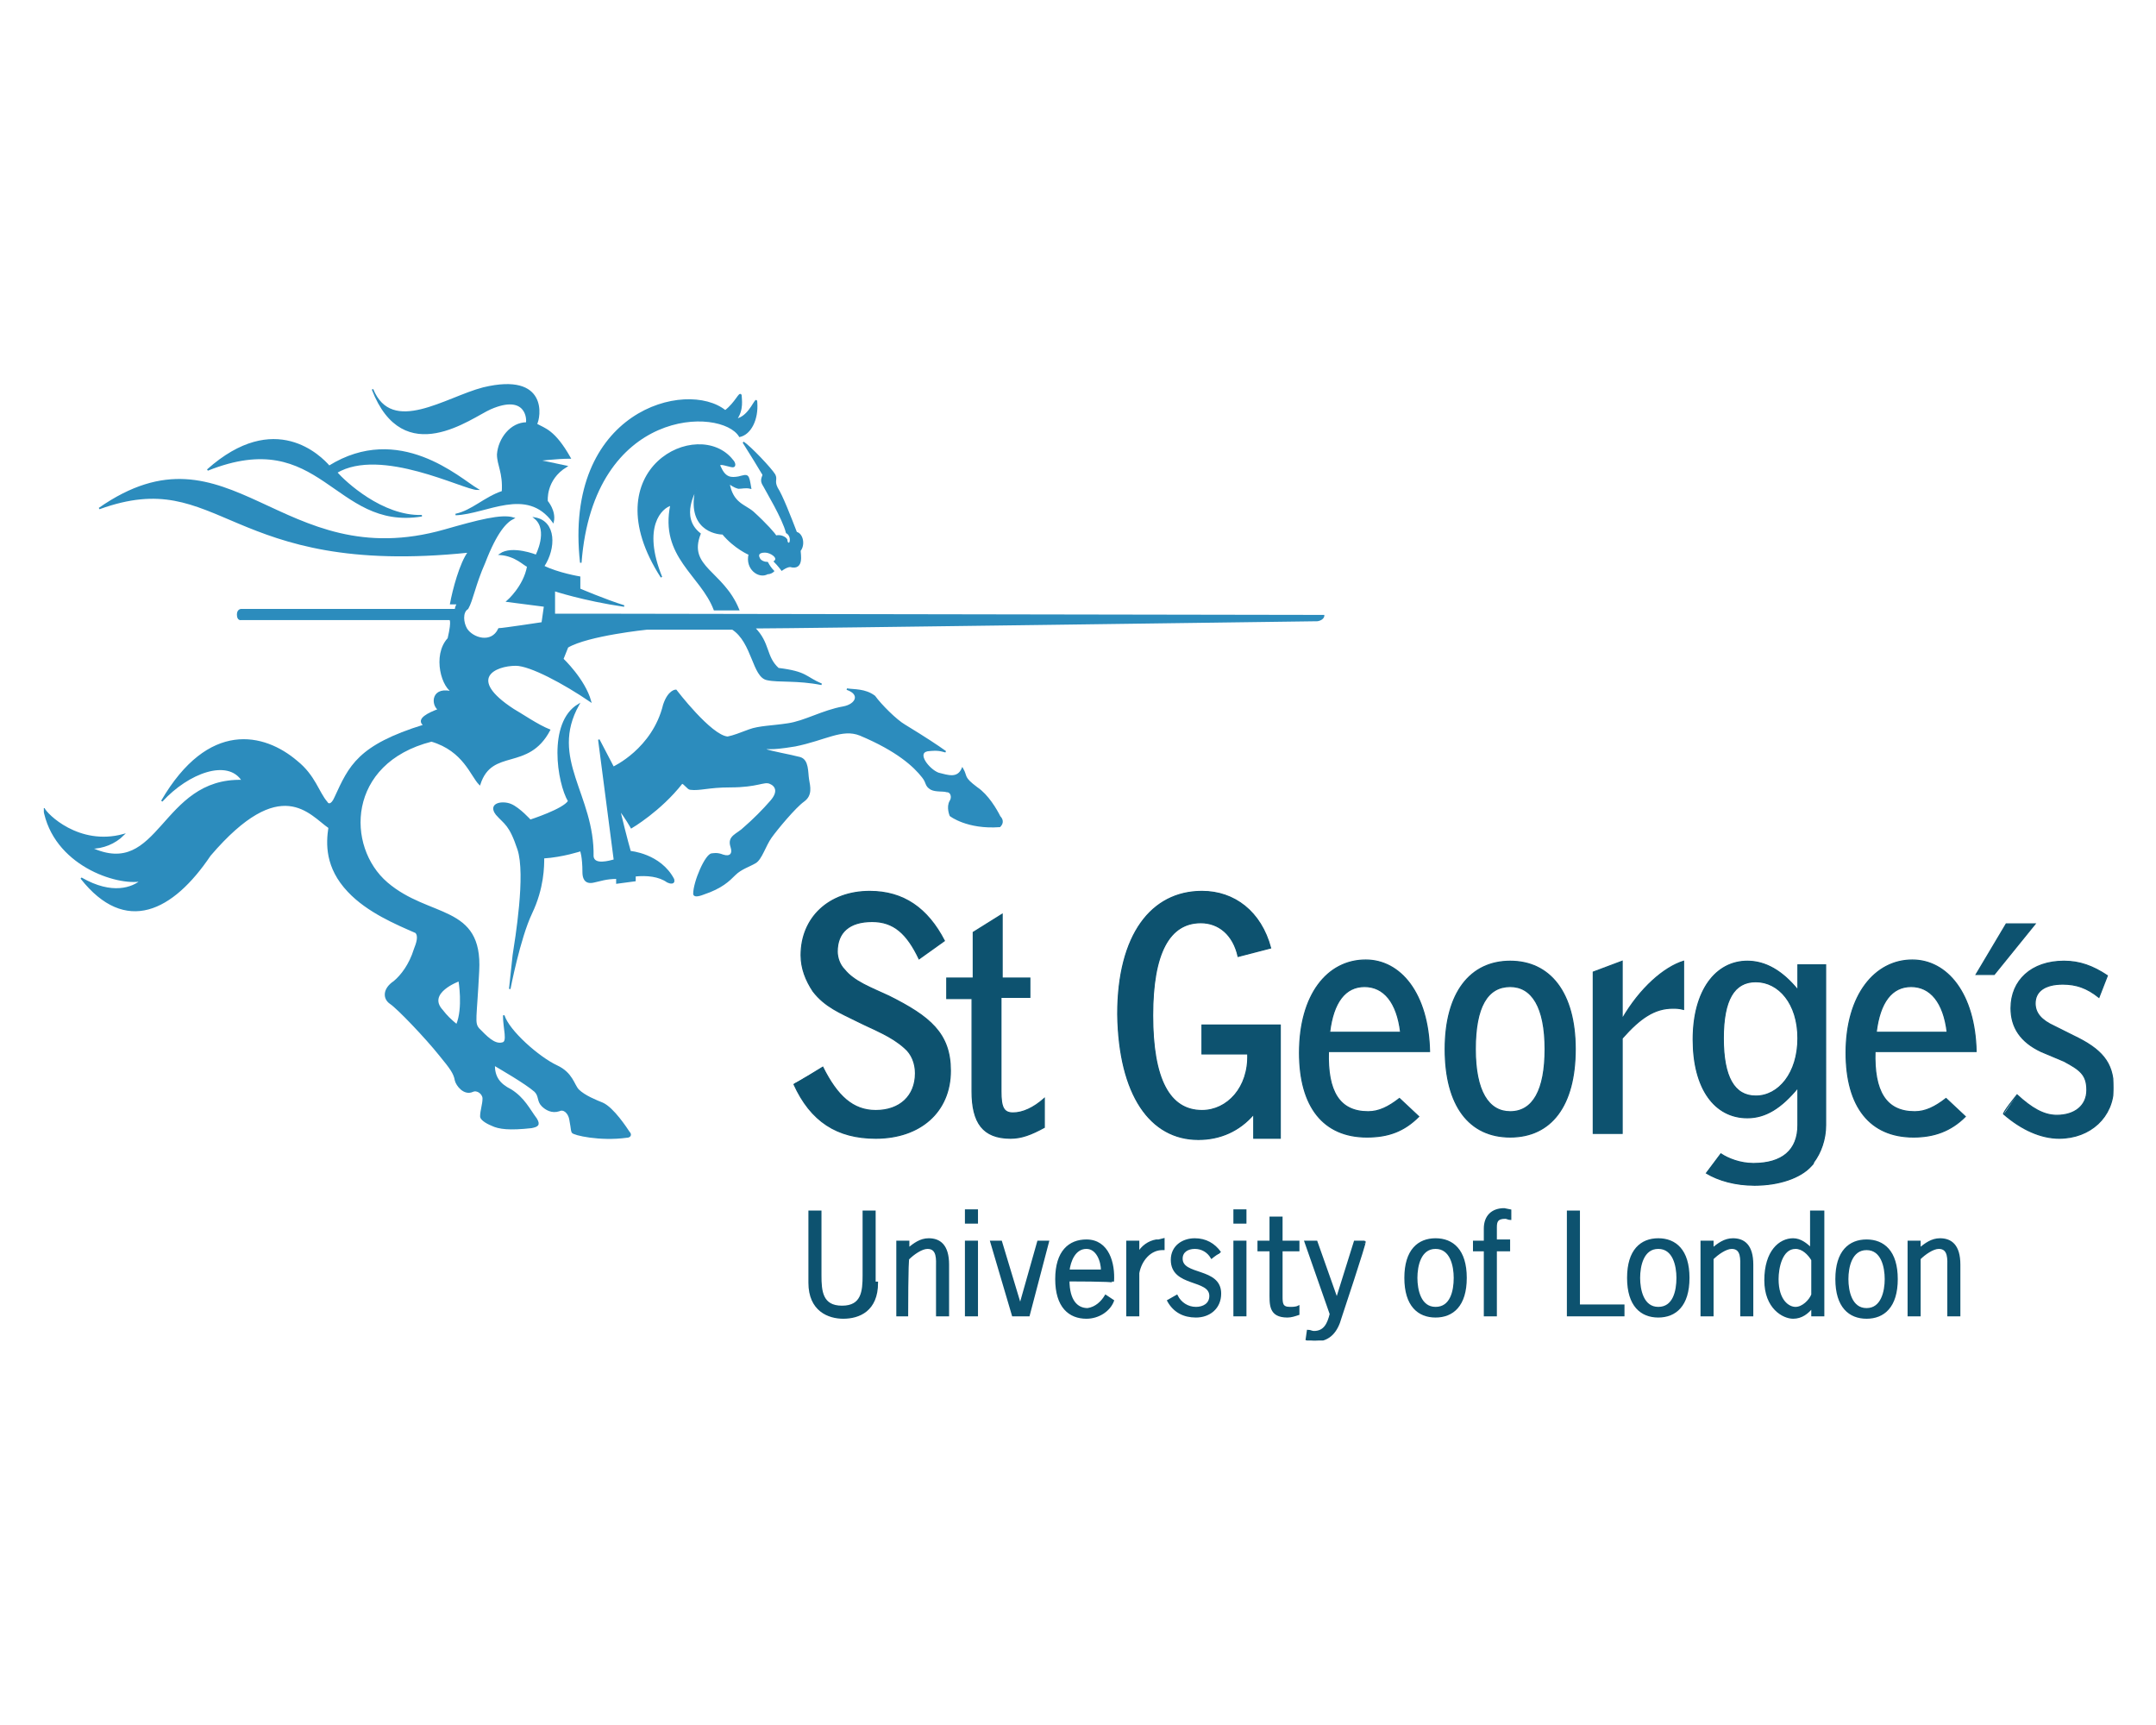 <?xml version="1.0" encoding="UTF-8"?> <!-- Generator: Adobe Illustrator 25.3.0, SVG Export Plug-In . SVG Version: 6.00 Build 0) --> <svg xmlns="http://www.w3.org/2000/svg" xmlns:xlink="http://www.w3.org/1999/xlink" version="1.1" id="Layer_1" x="0px" y="0px" width="125px" height="100px" viewBox="0 0 125 100" style="enable-background:new 0 0 125 100;" xml:space="preserve"> <style type="text/css"> .st0{fill-rule:evenodd;clip-rule:evenodd;fill:#0D526F;} .st1{fill:none;stroke:#0D526F;stroke-width:9.400000e-02;} .st2{fill:none;stroke:#0D526F;stroke-width:0.185;} .st3{fill-rule:evenodd;clip-rule:evenodd;fill:#2C8CBD;} .st4{fill:none;stroke:#2C8CBD;stroke-width:0.126;} </style> <symbol id="logo-stgeorges" viewBox="-85.9 -39.8 171.9 79.5"> <g> <path class="st0" d="M10.3,13.5v2.4h3.8c0.1,2.8-1.7,4.7-3.8,4.7c-2.7,0-4.1-2.6-4.1-7.9c0-5.2,1.4-7.7,4-7.7c1.5,0,2.7,1,3.1,2.8 L16,7.1c-0.8-3-3-4.7-5.7-4.7c-4.2,0-7,3.6-7,10.2C3.4,19.3,6,23,10,23c1.8,0,3.4-0.7,4.6-2.1v2h2.2v-9.4H10.3"></path> <path class="st0" d="M10.3,13.5v2.4h3.8c0.1,2.8-1.7,4.7-3.8,4.7c-2.7,0-4.1-2.6-4.1-7.9c0-5.2,1.4-7.7,4-7.7c1.5,0,2.7,1,3.1,2.8 L16,7.1c-0.8-3-3-4.7-5.7-4.7c-4.2,0-7,3.6-7,10.2C3.4,19.3,6,23,10,23c1.8,0,3.4-0.7,4.6-2.1v2h2.2v-9.4H10.3"></path> <path class="st1" d="M10.3,13.5v2.4h3.8c0.1,2.8-1.7,4.7-3.8,4.7c-2.7,0-4.1-2.6-4.1-7.9c0-5.2,1.4-7.7,4-7.7c1.5,0,2.7,1,3.1,2.8 L16,7.1c-0.8-3-3-4.7-5.7-4.7c-4.2,0-7,3.6-7,10.2C3.4,19.3,6,23,10,23c1.8,0,3.4-0.7,4.6-2.1v2h2.2v-9.4H10.3L10.3,13.5z"></path> <path class="st0" d="M-21.2,17c1.2,2.4,2.5,3.6,4.4,3.6c2,0,3.3-1.2,3.3-3.1c0-0.8-0.3-1.6-0.9-2.1c-1.1-1-2.5-1.5-3.9-2.2 c-1.4-0.7-2.7-1.2-3.7-2.5c-0.6-0.9-1-1.9-1-3c0-3.1,2.3-5.3,5.7-5.3c2.8,0,4.8,1.4,6.2,4.1L-13.2,8c-1-2.1-2.1-3.1-3.9-3.1 C-19,4.9-20,5.8-20,7.4c0,0.5,0.2,1.1,0.6,1.5c0.8,1,2.2,1.5,3.7,2.2c3.4,1.7,5.1,3.1,5.1,6.2c0,3.4-2.5,5.6-6.2,5.6 c-3.2,0-5.4-1.4-6.8-4.5L-21.2,17"></path> <path class="st1" d="M-21.2,17c1.2,2.4,2.5,3.6,4.4,3.6c2,0,3.3-1.2,3.3-3.1c0-0.8-0.3-1.6-0.9-2.1c-1.1-1-2.5-1.5-3.9-2.2 c-1.4-0.7-2.7-1.2-3.7-2.5c-0.6-0.9-1-1.9-1-3c0-3.1,2.3-5.3,5.7-5.3c2.8,0,4.8,1.4,6.2,4.1L-13.2,8c-1-2.1-2.1-3.1-3.9-3.1 C-19,4.9-20,5.8-20,7.4c0,0.5,0.2,1.1,0.6,1.5c0.8,1,2.2,1.5,3.7,2.2c3.4,1.7,5.1,3.1,5.1,6.2c0,3.4-2.5,5.6-6.2,5.6 c-3.2,0-5.4-1.4-6.8-4.5C-23.6,18.5-21.2,17-21.2,17z"></path> <path class="st0" d="M-10.8,9.6h2.1V5.8l2.4-1.5v5.3H-4v1.6h-2.4V19c0,1.3,0.2,1.8,1,1.8c0.8,0,1.7-0.4,2.6-1.2V22 c-1.1,0.6-1.9,0.9-2.8,0.9c-2.3,0-3.2-1.3-3.2-3.9v-7.7h-2.1V9.6"></path> <path class="st1" d="M-10.8,9.6h2.1V5.8l2.4-1.5v5.3H-4v1.6h-2.4V19c0,1.3,0.2,1.8,1,1.8c0.8,0,1.7-0.4,2.6-1.2V22 c-1.1,0.6-1.9,0.9-2.8,0.9c-2.3,0-3.2-1.3-3.2-3.9v-7.7h-2.1V9.6z"></path> <path class="st0" d="M24,22.8c-3.6,0-5.6-2.5-5.6-7c0-4.8,2.3-7.7,5.5-7.7c2.9,0,5.2,2.8,5.3,7.6h-8.4c-0.1,3.3,0.9,5,3.3,5 c0.9,0,1.7-0.4,2.6-1.1l1.6,1.5C27.1,22.3,25.8,22.8,24,22.8z M26.8,14.1c-0.3-2.5-1.4-3.8-3-3.8s-2.6,1.3-2.9,3.8H26.8z"></path> <path class="st1" d="M24,22.8c-3.6,0-5.6-2.5-5.6-7c0-4.8,2.3-7.7,5.5-7.7c2.9,0,5.2,2.8,5.3,7.6h-8.4c-0.1,3.3,0.9,5,3.3,5 c0.9,0,1.7-0.4,2.6-1.1l1.6,1.5C27.1,22.3,25.8,22.8,24,22.8z M26.8,14.1c-0.3-2.5-1.4-3.8-3-3.8s-2.6,1.3-2.9,3.8H26.8z"></path> <path class="st0" d="M35.9,8.2c3.3,0,5.4,2.6,5.4,7.3s-2,7.3-5.4,7.3c-3.4,0-5.4-2.6-5.4-7.3C30.5,10.8,32.6,8.2,35.9,8.2z M33,15.5c0,3.5,1.1,5.2,2.9,5.2c1.9,0,2.9-1.8,2.9-5.2c0-3.5-1.1-5.2-2.9-5.2C34,10.3,33,12,33,15.5z"></path> <path class="st1" d="M35.9,8.2c3.3,0,5.4,2.6,5.4,7.3s-2,7.3-5.4,7.3c-3.4,0-5.4-2.6-5.4-7.3C30.5,10.8,32.6,8.2,35.9,8.2z M33,15.5c0,3.5,1.1,5.2,2.9,5.2c1.9,0,2.9-1.8,2.9-5.2c0-3.5-1.1-5.2-2.9-5.2C34,10.3,33,12,33,15.5z"></path> <path class="st0" d="M42.8,9.1l2.4-0.9V13c1.5-2.6,3.5-4.3,5.1-4.8v4c-0.4-0.1-0.6-0.1-0.9-0.1c-1.5,0-2.7,0.8-4.2,2.5v7.9h-2.4 L42.8,9.1"></path> <path class="st1" d="M42.8,9.1l2.4-0.9V13c1.5-2.6,3.5-4.3,5.1-4.8v4c-0.4-0.1-0.6-0.1-0.9-0.1c-1.5,0-2.7,0.8-4.2,2.5v7.9h-2.4 L42.8,9.1L42.8,9.1z"></path> <path class="st0" d="M69.4,22.8c-3.6,0-5.6-2.5-5.6-7c0-4.8,2.4-7.7,5.5-7.7c2.9,0,5.2,2.8,5.3,7.6h-8.4c-0.1,3.3,0.9,5,3.3,5 c0.9,0,1.7-0.4,2.6-1.1l1.6,1.5C72.5,22.3,71.1,22.8,69.4,22.8L69.4,22.8z M72.2,14.1c-0.3-2.5-1.4-3.8-3-3.8 c-1.6,0-2.6,1.3-2.9,3.8H72.2L72.2,14.1z"></path> <path class="st1" d="M69.4,22.8c-3.6,0-5.6-2.5-5.6-7c0-4.8,2.4-7.7,5.5-7.7c2.9,0,5.2,2.8,5.3,7.6h-8.4c-0.1,3.3,0.9,5,3.3,5 c0.9,0,1.7-0.4,2.6-1.1l1.6,1.5C72.5,22.3,71.1,22.8,69.4,22.8L69.4,22.8z M72.2,14.1c-0.3-2.5-1.4-3.8-3-3.8 c-1.6,0-2.6,1.3-2.9,3.8H72.2L72.2,14.1z"></path> <path class="st0" d="M78,19.3c1.2,1.1,2.2,1.7,3.3,1.7c1.5,0,2.5-0.8,2.5-2.1c0-1.3-0.6-1.7-1.9-2.4L80,15.7 c-1.7-0.8-2.5-2-2.5-3.6c0-2.3,1.7-3.9,4.4-3.9c1.3,0,2.4,0.4,3.6,1.2l-0.7,1.8c-1-0.8-1.9-1.1-3-1.1c-1.5,0-2.3,0.6-2.3,1.6 c0,0.8,0.5,1.4,1.6,1.9l1.6,0.8c2.3,1.1,3.3,2.2,3.3,4.3c0,2.4-1.9,4.2-4.5,4.2c-1.5,0-3.1-0.7-4.6-2L78,19.3"></path> <path class="st1" d="M78,19.3c1.2,1.1,2.2,1.7,3.3,1.7c1.5,0,2.5-0.8,2.5-2.1c0-1.3-0.6-1.7-1.9-2.4L80,15.7 c-1.7-0.8-2.5-2-2.5-3.6c0-2.3,1.7-3.9,4.4-3.9c1.3,0,2.4,0.4,3.6,1.2l-0.7,1.8c-1-0.8-1.9-1.1-3-1.1c-1.5,0-2.3,0.6-2.3,1.6 c0,0.8,0.5,1.4,1.6,1.9l1.6,0.8c2.3,1.1,3.3,2.2,3.3,4.3c0,2.4-1.9,4.2-4.5,4.2c-1.5,0-3.1-0.7-4.6-2C76.7,20.9,78,19.3,78,19.3z"></path> <path class="st0" d="M59.8,8.5v2.1c-1.3-1.6-2.7-2.4-4.2-2.4c-2.6,0-4.5,2.4-4.5,6.5s1.8,6.5,4.5,6.5c1.5,0,2.8-0.8,4.2-2.5v3.1 c0,2.1-1.3,3.2-3.7,3.2c-1.1,0-2.1-0.4-2.7-0.8l-1.2,1.6c1,0.6,2.4,1,4,1c2,0,3.8-0.6,4.7-1.6c0.1-0.1,0.2-0.2,0.2-0.3 c0.6-0.8,1-1.9,1-3.1V8.5H59.8L59.8,8.5z M56.3,19.4c-1.8,0-2.7-1.6-2.7-4.8s0.9-4.7,2.7-4.7c1.9,0,3.5,1.8,3.5,4.7 S58.2,19.4,56.3,19.4z"></path> <path class="st0" d="M59.8,8.5v2.1c-1.3-1.6-2.7-2.4-4.2-2.4c-2.6,0-4.5,2.4-4.5,6.5s1.8,6.5,4.5,6.5c1.5,0,2.8-0.8,4.2-2.5v3.1 c0,2.1-1.3,3.2-3.7,3.2c-1.1,0-2.1-0.4-2.7-0.8l-1.2,1.6c1,0.6,2.4,1,4,1c2,0,3.8-0.6,4.7-1.6c0.1-0.1,0.2-0.2,0.2-0.3 c0.6-0.8,1-1.9,1-3.1V8.5H59.8L59.8,8.5z M56.3,19.4c-1.8,0-2.7-1.6-2.7-4.8s0.9-4.7,2.7-4.7c1.9,0,3.5,1.8,3.5,4.7 S58.2,19.4,56.3,19.4z"></path> <path class="st1" d="M59.8,8.5v2.1c-1.3-1.6-2.7-2.4-4.2-2.4c-2.6,0-4.5,2.4-4.5,6.5s1.8,6.5,4.5,6.5c1.5,0,2.8-0.8,4.2-2.5v3.1 c0,2.1-1.3,3.2-3.7,3.2c-1.1,0-2.1-0.4-2.7-0.8l-1.2,1.6c1,0.6,2.4,1,4,1c2,0,3.8-0.6,4.7-1.6c0.1-0.1,0.2-0.2,0.2-0.3 c0.6-0.8,1-1.9,1-3.1V8.5H59.8L59.8,8.5z M56.3,19.4c-1.8,0-2.7-1.6-2.7-4.8s0.9-4.7,2.7-4.7c1.9,0,3.5,1.8,3.5,4.7 S58.2,19.4,56.3,19.4z"></path> <path class="st0" d="M77.1,5.1l-2.5,4.2h1.5l3.4-4.2H77.1"></path> <path class="st1" d="M77.1,5.1l-2.5,4.2h1.5l3.4-4.2H77.1z"></path> <path class="st0" d="M-16.7,34.9c0,2.3-1.5,2.9-2.8,2.9c-1.2,0-2.8-0.6-2.8-2.9V29h0.9v5.3c0,1.3,0.1,2.6,1.8,2.6 c1.7,0,1.8-1.3,1.8-2.6V29h0.9V34.9"></path> <path class="st2" d="M-16.7,34.9c0,2.3-1.5,2.9-2.8,2.9c-1.2,0-2.8-0.6-2.8-2.9V29h0.9v5.3c0,1.3,0.1,2.6,1.8,2.6 c1.7,0,1.8-1.3,1.8-2.6V29h0.9V34.9z"></path> <path class="st0" d="M-14.2,37.6H-15v-6.1h0.9v0.6c0.5-0.4,1-0.8,1.7-0.8c0.9,0,1.6,0.5,1.6,2.1v4.2h-0.9v-4 c0-0.6,0.1-1.6-0.8-1.6c-0.5,0-1.2,0.5-1.6,0.9L-14.2,37.6"></path> <path class="st2" d="M-14.2,37.6H-15v-6.1h0.9v0.6c0.5-0.4,1-0.8,1.7-0.8c0.9,0,1.6,0.5,1.6,2.1v4.2h-0.9v-4 c0-0.6,0.1-1.6-0.8-1.6c-0.5,0-1.2,0.5-1.6,0.9C-14.2,32.9-14.2,37.6-14.2,37.6z"></path> <path class="st0" d="M-9.3,29.9h0.9v-1h-0.9L-9.3,29.9L-9.3,29.9z M-9.3,37.6h0.9v-6.1h-0.9L-9.3,37.6L-9.3,37.6z"></path> <path class="st2" d="M-9.3,29.9h0.9v-1h-0.9L-9.3,29.9L-9.3,29.9z M-9.3,37.6h0.9v-6.1h-0.9L-9.3,37.6L-9.3,37.6z"></path> <path class="st0" d="M-4.1,37.6h-1.3l-1.8-6.1h0.8l1.6,5.3l1.5-5.3h0.8L-4.1,37.6"></path> <path class="st2" d="M-4.1,37.6h-1.3l-1.8-6.1h0.8l1.6,5.3l1.5-5.3h0.8L-4.1,37.6z"></path> <path class="st0" d="M-0.8,34.7c0,1.7,0.7,2.4,1.6,2.4C1.5,37,2,36.5,2.3,36l0.6,0.4c-0.3,0.8-1.2,1.4-2.2,1.4 c-1.4,0-2.5-0.9-2.5-3.2c0-2.3,1.1-3.2,2.5-3.2c1.8,0,2.3,1.9,2.2,3.4C2.9,34.7-0.8,34.7-0.8,34.7z M2,33.9C2,33.1,1.6,32,0.7,32 c-1,0-1.4,1.1-1.5,1.9H2z"></path> <path class="st2" d="M-0.8,34.7c0,1.7,0.7,2.4,1.6,2.4C1.5,37,2,36.5,2.3,36l0.6,0.4c-0.3,0.8-1.2,1.4-2.2,1.4 c-1.4,0-2.5-0.9-2.5-3.2c0-2.3,1.1-3.2,2.5-3.2c1.8,0,2.3,1.9,2.2,3.4C2.9,34.7-0.8,34.7-0.8,34.7z M2,33.9C2,33.1,1.6,32,0.7,32 c-1,0-1.4,1.1-1.5,1.9H2z"></path> <path class="st0" d="M11.1,32.8c-0.3-0.5-0.8-0.8-1.4-0.8c-0.6,0-1.1,0.3-1.1,0.9c0,1.5,3.2,0.8,3.2,2.9c0,1.2-0.9,1.9-2,1.9 c-1,0-1.8-0.4-2.3-1.3L8.2,36c0.3,0.6,0.9,1,1.6,1c0.6,0,1.2-0.3,1.2-1c0-1.5-3.2-0.8-3.2-3c0-1.1,0.9-1.7,1.9-1.7 c0.9,0,1.6,0.4,2.1,1.1L11.1,32.8"></path> <path class="st2" d="M11.1,32.8c-0.3-0.5-0.8-0.8-1.4-0.8c-0.6,0-1.1,0.3-1.1,0.9c0,1.5,3.2,0.8,3.2,2.9c0,1.2-0.9,1.9-2,1.9 c-1,0-1.8-0.4-2.3-1.3L8.2,36c0.3,0.6,0.9,1,1.6,1c0.6,0,1.2-0.3,1.2-1c0-1.5-3.2-0.8-3.2-3c0-1.1,0.9-1.7,1.9-1.7 c0.9,0,1.6,0.4,2.1,1.1C11.7,32.3,11.1,32.8,11.1,32.8z"></path> <path class="st0" d="M13,29.9h0.9v-1H13V29.9L13,29.9z M13,37.6h0.9v-6.1H13V37.6z"></path> <path class="st2" d="M13,29.9h0.9v-1H13V29.9L13,29.9z M13,37.6h0.9v-6.1H13V37.6z"></path> <path class="st0" d="M16.9,31.5h1.4v0.7h-1.4V36c0,0.6,0,1,0.7,1c0.2,0,0.5,0,0.7-0.1v0.6c-0.3,0.1-0.6,0.2-0.9,0.2 c-1.5,0-1.4-1-1.4-2.1v-3.4H15v-0.7H16v-2h0.9V31.5"></path> <path class="st2" d="M16.9,31.5h1.4v0.7h-1.4V36c0,0.6,0,1,0.7,1c0.2,0,0.5,0,0.7-0.1v0.6c-0.3,0.1-0.6,0.2-0.9,0.2 c-1.5,0-1.4-1-1.4-2.1v-3.4H15v-0.7H16v-2h0.9V31.5z"></path> <path class="st0" d="M21.8,37.8c-0.3,1.1-0.9,1.9-2.1,1.9c-0.2,0-0.4,0-0.7-0.1l0.1-0.7c0.2,0,0.3,0.1,0.5,0.1 c0.9,0,1.2-0.7,1.4-1.5l-2.1-6h0.9l1.7,4.8l1.5-4.8h0.8L21.8,37.8"></path> <path class="st2" d="M21.8,37.8c-0.3,1.1-0.9,1.9-2.1,1.9c-0.2,0-0.4,0-0.7-0.1l0.1-0.7c0.2,0,0.3,0.1,0.5,0.1 c0.9,0,1.2-0.7,1.4-1.5l-2.1-6h0.9l1.7,4.8l1.5-4.8h0.8C23.9,31.5,21.8,37.8,21.8,37.8z"></path> <path class="st0" d="M27.2,34.5c0-2.3,1.1-3.2,2.5-3.2c1.4,0,2.5,0.9,2.5,3.2c0,2.3-1.1,3.2-2.5,3.2 C28.3,37.7,27.2,36.8,27.2,34.5z M31.3,34.5c0-1-0.3-2.5-1.6-2.5c-1.3,0-1.6,1.5-1.6,2.5c0,1,0.3,2.5,1.6,2.5 C31,37,31.3,35.6,31.3,34.5z"></path> <path class="st2" d="M27.2,34.5c0-2.3,1.1-3.2,2.5-3.2c1.4,0,2.5,0.9,2.5,3.2c0,2.3-1.1,3.2-2.5,3.2 C28.3,37.7,27.2,36.8,27.2,34.5z M31.3,34.5c0-1-0.3-2.5-1.6-2.5c-1.3,0-1.6,1.5-1.6,2.5c0,1,0.3,2.5,1.6,2.5 C31,37,31.3,35.6,31.3,34.5z"></path> <path class="st0" d="M35.8,32.2h-1.1v5.4h-0.9v-5.4h-0.9v-0.7h0.9v-1.1c0-1,0.6-1.6,1.6-1.6l0.5,0.1v0.7c-0.1,0-0.3-0.1-0.4-0.1 c-0.7,0-0.8,0.3-0.8,0.8v1.1h1.1L35.8,32.2"></path> <path class="st2" d="M35.8,32.2h-1.1v5.4h-0.9v-5.4h-0.9v-0.7h0.9v-1.1c0-1,0.6-1.6,1.6-1.6l0.5,0.1v0.7c-0.1,0-0.3-0.1-0.4-0.1 c-0.7,0-0.8,0.3-0.8,0.8v1.1h1.1C35.8,31.5,35.8,32.2,35.8,32.2z"></path> <path class="st0" d="M41.6,36.8h3.7v0.8h-4.6V29h0.9L41.6,36.8"></path> <path class="st2" d="M41.6,36.8h3.7v0.8h-4.6V29h0.9L41.6,36.8z"></path> <path class="st0" d="M45.7,34.5c0-2.3,1.1-3.2,2.5-3.2c1.4,0,2.5,0.9,2.5,3.2c0,2.3-1.1,3.2-2.5,3.2 C46.8,37.7,45.7,36.8,45.7,34.5L45.7,34.5z M49.8,34.5c0-1-0.3-2.5-1.6-2.5s-1.6,1.5-1.6,2.5c0,1,0.3,2.5,1.6,2.5 C49.5,37,49.8,35.6,49.8,34.5z"></path> <path class="st2" d="M45.7,34.5c0-2.3,1.1-3.2,2.5-3.2c1.4,0,2.5,0.9,2.5,3.2c0,2.3-1.1,3.2-2.5,3.2 C46.8,37.7,45.7,36.8,45.7,34.5L45.7,34.5z M49.8,34.5c0-1-0.3-2.5-1.6-2.5s-1.6,1.5-1.6,2.5c0,1,0.3,2.5,1.6,2.5 C49.5,37,49.8,35.6,49.8,34.5z"></path> <path class="st0" d="M52.7,37.6h-0.9v-6.1h0.9v0.6c0.5-0.4,1-0.8,1.7-0.8c0.9,0,1.6,0.5,1.6,2.1v4.2h-0.9v-4 c0-0.6,0.1-1.6-0.8-1.6c-0.5,0-1.2,0.5-1.6,0.9V37.6"></path> <path class="st2" d="M52.7,37.6h-0.9v-6.1h0.9v0.6c0.5-0.4,1-0.8,1.7-0.8c0.9,0,1.6,0.5,1.6,2.1v4.2h-0.9v-4 c0-0.6,0.1-1.6-0.8-1.6c-0.5,0-1.2,0.5-1.6,0.9V37.6z"></path> <path class="st0" d="M63,34.6c0-2.3,1.1-3.2,2.5-3.2c1.4,0,2.5,0.9,2.5,3.2c0,2.3-1.1,3.2-2.5,3.2C64.1,37.8,63,36.9,63,34.6z M67.1,34.6c0-1-0.3-2.5-1.6-2.5s-1.6,1.5-1.6,2.5c0,1,0.3,2.5,1.6,2.5C66.8,37.1,67.1,35.6,67.1,34.6z"></path> <path class="st2" d="M63,34.6c0-2.3,1.1-3.2,2.5-3.2c1.4,0,2.5,0.9,2.5,3.2c0,2.3-1.1,3.2-2.5,3.2C64.1,37.8,63,36.9,63,34.6z M67.1,34.6c0-1-0.3-2.5-1.6-2.5s-1.6,1.5-1.6,2.5c0,1,0.3,2.5,1.6,2.5C66.8,37.1,67.1,35.6,67.1,34.6z"></path> <path class="st0" d="M69.9,37.6h-0.9v-6.1h0.9v0.6c0.5-0.4,1-0.8,1.7-0.8c0.9,0,1.6,0.5,1.6,2.1v4.2h-0.9v-4 c0-0.6,0.1-1.6-0.8-1.6c-0.5,0-1.2,0.5-1.6,0.9L69.9,37.6"></path> <path class="st2" d="M69.9,37.6h-0.9v-6.1h0.9v0.6c0.5-0.4,1-0.8,1.7-0.8c0.9,0,1.6,0.5,1.6,2.1v4.2h-0.9v-4 c0-0.6,0.1-1.6-0.8-1.6c-0.5,0-1.2,0.5-1.6,0.9L69.9,37.6L69.9,37.6z"></path> <path class="st0" d="M61,29h0.9v8.6H61v-0.7c-0.4,0.5-0.9,0.9-1.6,0.9c-0.8,0-2.3-0.8-2.3-3.1c0-2.4,1.2-3.4,2.3-3.4 c0.6,0,1.1,0.4,1.5,0.8V29z M61,33c-0.3-0.5-0.8-1-1.4-1c-1.2,0-1.5,1.7-1.5,2.6c0,1.8,0.9,2.4,1.5,2.4c0.6,0,1.2-0.6,1.4-1.1 C61,35.9,61,33,61,33z"></path> <path class="st2" d="M61,29h0.9v8.6H61v-0.7c-0.4,0.5-0.9,0.9-1.6,0.9c-0.8,0-2.3-0.8-2.3-3.1c0-2.4,1.2-3.4,2.3-3.4 c0.6,0,1.1,0.4,1.5,0.8V29z M61,33c-0.3-0.5-0.8-1-1.4-1c-1.2,0-1.5,1.7-1.5,2.6c0,1.8,0.9,2.4,1.5,2.4c0.6,0,1.2-0.6,1.4-1.1 C61,35.9,61,33,61,33z"></path> <path class="st0" d="M6.7,31.4c-0.1,0-0.2,0-0.2,0v0c-0.6,0.1-1.2,0.5-1.5,1.1v-1H4.1v6.1H5v-3c0-0.1,0-0.5,0-0.5 C5.2,33,6,32.1,7,32.1l0.1,0v-0.8L6.7,31.4"></path> <path class="st2" d="M6.7,31.4c-0.1,0-0.2,0-0.2,0v0c-0.6,0.1-1.2,0.5-1.5,1.1v-1H4.1v6.1H5v-3c0-0.1,0-0.5,0-0.5 C5.2,33,6,32.1,7,32.1l0.1,0v-0.8L6.7,31.4L6.7,31.4z"></path> <path class="st3" d="M-27.8-34.9c0.7,1.1,1.3,2.1,1.6,2.6c0.2,0.2-0.3,0.4,0.1,1c0.2,0.4,1.6,2.7,1.9,3.9c0.2,0.1,0.4,0.4,0.3,0.8 c-0.1,0.2-0.3,0.1-0.3-0.2c-0.1-0.2-0.5-0.4-0.9-0.3c-0.1-0.2-0.8-1-1.9-2c-0.7-0.6-1.7-0.7-2-2.4c0.2,0.1,0.4,0.3,0.8,0.4 c0.3,0,0.6-0.1,1,0c-0.2-1.2-0.2-1.1-1-0.9c-0.6,0.1-1.1,0.1-1.5-0.8c-0.3-0.5,0.4-0.2,0.9-0.1c0.4,0.1,0.3-0.3,0.1-0.5 c-2.8-3.6-11.7,0.7-5.9,9.7c-1.7-4.2,0-5.8,0.8-6c-0.9,4.3,2.5,5.8,3.6,8.7l2,0c-1.3-3.2-4.3-3.5-3.2-6.3 c-1.8-1.4-0.3-3.7-0.3-3.8c-0.8,3.4,1.6,3.8,2.2,3.8c1,1.2,2.2,1.7,2.2,1.7c-0.3,1.2,0.8,2,1.5,1.6c0.2,0,0.4-0.1,0.5-0.2 c-0.2-0.2-0.4-0.5-0.5-0.7c-0.2,0-0.6-0.1-0.7-0.4c-0.1-0.2-0.1-0.5,0.5-0.5c0.5,0,1.2,0.5,0.8,0.8c0.3,0.3,0.6,0.7,0.6,0.7 s0.4-0.3,0.7-0.3c1.1,0.3,0.8-1,0.8-1.3c0.4-0.5,0.2-1.4-0.3-1.5c-0.5-1.3-1.2-3.1-1.6-3.7c-0.3-0.6,0-0.7-0.2-1.1 C-25.5-32.7-27.2-34.5-27.8-34.9"></path> <path class="st4" d="M-27.8-34.9c0.7,1.1,1.3,2.1,1.6,2.6c0.2,0.2-0.3,0.4,0.1,1c0.2,0.4,1.6,2.7,1.9,3.9c0.2,0.1,0.4,0.4,0.3,0.8 c-0.1,0.2-0.3,0.1-0.3-0.2c-0.1-0.2-0.5-0.4-0.9-0.3c-0.1-0.2-0.8-1-1.9-2c-0.7-0.6-1.7-0.7-2-2.4c0.2,0.1,0.4,0.3,0.8,0.4 c0.3,0,0.6-0.1,1,0c-0.2-1.2-0.2-1.1-1-0.9c-0.6,0.1-1.1,0.1-1.5-0.8c-0.3-0.5,0.4-0.2,0.9-0.1c0.4,0.1,0.3-0.3,0.1-0.5 c-2.8-3.6-11.7,0.7-5.9,9.7c-1.7-4.2,0-5.8,0.8-6c-0.9,4.3,2.5,5.8,3.6,8.7l2,0c-1.3-3.2-4.3-3.5-3.2-6.3 c-1.8-1.4-0.3-3.7-0.3-3.8c-0.8,3.4,1.6,3.8,2.2,3.8c1,1.2,2.2,1.7,2.2,1.7c-0.3,1.2,0.8,2,1.5,1.6c0.2,0,0.4-0.1,0.5-0.2 c-0.2-0.2-0.4-0.5-0.5-0.7c-0.2,0-0.6-0.1-0.7-0.4c-0.1-0.2-0.1-0.5,0.5-0.5c0.5,0,1.2,0.5,0.8,0.8c0.3,0.3,0.6,0.7,0.6,0.7 s0.4-0.3,0.7-0.3c1.1,0.3,0.8-1,0.8-1.3c0.4-0.5,0.2-1.4-0.3-1.5c-0.5-1.3-1.2-3.1-1.6-3.7c-0.3-0.6,0-0.7-0.2-1.1 C-25.5-32.7-27.2-34.5-27.8-34.9z"></path> <path class="st3" d="M-48.8-37.7c3-1.3,3.1,0.9,3,1.2c-1.3,0-2.3,1.3-2.4,2.6c0,0.9,0.5,1.5,0.4,3.1c-1.5,0.5-2.5,1.6-3.9,1.9 c2.6-0.1,5.9-2.4,8.1,0.6c0.2-0.9-0.5-1.7-0.5-1.7s-0.2-1.8,1.6-2.9c-0.9-0.2-2.4-0.5-2.4-0.5s1.6-0.2,2.7-0.2 c-1.3-2.3-2.1-2.4-2.8-2.8c0.3-0.5,1-4.3-4.4-3c-3.1,0.8-7.6,4-9.2,0.1C-56-32.6-50.4-37-48.8-37.7"></path> <path class="st4" d="M-48.8-37.7c3-1.3,3.1,0.9,3,1.2c-1.3,0-2.3,1.3-2.4,2.6c0,0.9,0.5,1.5,0.4,3.1c-1.5,0.5-2.5,1.6-3.9,1.9 c2.6-0.1,5.9-2.4,8.1,0.6c0.2-0.9-0.5-1.7-0.5-1.7s-0.2-1.8,1.6-2.9c-0.9-0.2-2.4-0.5-2.4-0.5s1.6-0.2,2.7-0.2 c-1.3-2.3-2.1-2.4-2.8-2.8c0.3-0.5,1-4.3-4.4-3c-3.1,0.8-7.6,4-9.2,0.1C-56-32.6-50.4-37-48.8-37.7z"></path> <path class="st3" d="M-54.5-28.8c-3.3,0.1-6.4-2.8-7.1-3.6C-57.9-34.6-51-31-49.9-31c-1.5-0.9-6.5-5.5-12.3-1.9 c-0.7-0.8-4.5-4.7-10.1,0.3C-62.8-36.4-61.8-27.6-54.5-28.8"></path> <path class="st4" d="M-54.5-28.8c-3.3,0.1-6.4-2.8-7.1-3.6C-57.9-34.6-51-31-49.9-31c-1.5-0.9-6.5-5.5-12.3-1.9 c-0.7-0.8-4.5-4.7-10.1,0.3C-62.8-36.4-61.8-27.6-54.5-28.8z"></path> <path class="st3" d="M20.4-20.5c0,0-58-0.1-59.2-0.1c-2.1,0-4.7,0-4.7,0l0-2c0,0,2.4,0.8,5.8,1.3c-1.6-0.5-3.7-1.4-3.7-1.4l0-1 c0,0-1.8-0.3-3-0.9c1-1.5,1-3.7-0.7-4c1.2,1,0.1,3.1,0.1,3.1s-2-0.8-3-0.1c1.3,0.1,2,0.9,2.3,1c-0.3,1.7-1.7,2.9-1.7,2.9l3.1,0.4 l-0.2,1.4c0,0-3.3,0.5-3.6,0.5c-0.6,1.3-2.2,0.8-2.7,0c-0.3-0.5-0.4-1.4,0.1-1.7c0.4-0.7,0.6-2,1.4-3.8c1-2.6,1.8-3.4,2.4-3.7 c-1-0.3-2.9,0.2-5.7,1c-13.7,3.9-17.8-9.4-28.7-1.8c10.2-3.7,10.5,5.7,30.7,3.6c-0.7,0.9-1.3,3.2-1.5,4.3c0.2,0,0.3,0,0.6,0 c-0.2,0.2-0.2,0.5-0.2,0.5l-17.8,0c0,0-0.3,0-0.3,0.4c0,0.5,0.3,0.4,0.3,0.4l17.3,0c0,0,0.3-0.1-0.1,1.6c-1.3,1.4-0.5,4.2,0.5,4.5 c-1.9-0.6-1.9,1-1.3,1.4c-0.8,0.3-1.9,0.8-1.2,1.3c-5.5,1.7-6.2,3.4-7.4,6C-62-4.7-62.3-4.8-62.4-5c-0.7-0.8-1-2.2-2.5-3.4 c-2.7-2.3-7.3-3.4-11.2,3.3c2.2-2.4,5.5-3.6,6.7-1.7c-6.8-0.2-6.8,8.3-12.6,5.6c1,0,2-0.4,2.7-1.1C-83-1.3-85.7-4-85.9-4.5 c0.8,4.7,6.1,6.4,8.1,6c-0.7,0.6-2.4,1.3-5-0.2C-79.1,6-75.2,4-72.1-0.6c5.9-6.9,8.3-3.4,9.9-2.3c-0.2,1.3-0.3,3.3,1.6,5.3 c1.6,1.7,4,2.7,5.6,3.4c0.3,0.3,0.1,0.9-0.1,1.4c-0.4,1.3-1.1,2.2-1.7,2.7c-0.9,0.6-0.9,1.4-0.3,1.8s2.9,2.8,4.1,4.3 c0.9,1.1,1.2,1.5,1.3,2.1c0.1,0.4,0.7,1.2,1.4,0.9c0.4-0.2,0.9,0.2,0.9,0.6c0,0.5-0.2,1-0.2,1.5c0,0.2,0.4,0.5,0.9,0.7 c0.6,0.3,1.5,0.4,3.3,0.2c0.5-0.1,0.7-0.2,0.4-0.7c-0.6-0.8-1-1.7-2.1-2.4c-1-0.5-1.4-1.1-1.4-2.1c0.5,0.3,2.6,1.5,3.4,2.2 c0.4,0.4,0.2,0.8,0.6,1.2c0.3,0.3,0.8,0.6,1.4,0.4c0.4-0.2,0.8,0.2,0.9,0.7c0.2,1.1,0.1,0.8,0.2,1.1c0.1,0.2,2.3,0.7,4.5,0.4 c0.3,0,0.4-0.2,0.2-0.4c-0.2-0.3-1.3-2-2.2-2.4c-0.5-0.2-1.5-0.6-2-1.1c-0.4-0.4-0.5-1.4-1.8-2c-1.5-0.7-4-2.9-4.4-4.2 c0,1.1,0.4,2.2-0.1,2.3c-0.7,0.2-1.4-0.6-2-1.2C-50.2,13.3-50,13-49.8,9c0.3-5.5-4.1-4.3-7.6-7.3c-3.5-3-3.4-10,3.7-11.8 c2.7,0.8,3.3,2.9,4,3.6c1-3.1,4-1.1,5.8-4.5c-1-0.4-2.3-1.3-3-1.7c-4-2.6-1.5-3.7,0.2-3.7c1.2,0,4,1.5,6.2,3 c-0.5-1.8-2.3-3.5-2.3-3.5s0.2-0.5,0.4-1c1.7-1,6.6-1.5,6.6-1.5l6.4,0l0.7,0c1.7,1.1,1.7,4,2.9,4.2c0.9,0.2,2.5,0,4.5,0.4 c-1.4-0.6-1.2-1-3.6-1.3c-1.1-1-0.7-2.1-2-3.4c3.3,0,46.4-0.6,46.8-0.6C20.4-20.2,20.4-20.5,20.4-20.5L20.4-20.5z M-51.4,9.8 c0,0,0.4,2.3-0.2,3.7c-0.5-0.4-0.9-0.8-1.2-1.2C-54.2,10.8-51.4,9.8-51.4,9.8z"></path> <path class="st4" d="M20.4-20.5c0,0-58-0.1-59.2-0.1c-2.1,0-4.7,0-4.7,0l0-2c0,0,2.4,0.8,5.8,1.3c-1.6-0.5-3.7-1.4-3.7-1.4l0-1 c0,0-1.8-0.3-3-0.9c1-1.5,1-3.7-0.7-4c1.2,1,0.1,3.1,0.1,3.1s-2-0.8-3-0.1c1.3,0.1,2,0.9,2.3,1c-0.3,1.7-1.7,2.9-1.7,2.9l3.1,0.4 l-0.2,1.4c0,0-3.3,0.5-3.6,0.5c-0.6,1.3-2.2,0.8-2.7,0c-0.3-0.5-0.4-1.4,0.1-1.7c0.4-0.7,0.6-2,1.4-3.8c1-2.6,1.8-3.4,2.4-3.7 c-1-0.3-2.9,0.2-5.7,1c-13.7,3.9-17.8-9.4-28.7-1.8c10.2-3.7,10.5,5.7,30.7,3.6c-0.7,0.9-1.3,3.2-1.5,4.3c0.2,0,0.3,0,0.6,0 c-0.2,0.2-0.2,0.5-0.2,0.5l-17.8,0c0,0-0.3,0-0.3,0.4c0,0.5,0.3,0.4,0.3,0.4l17.3,0c0,0,0.3-0.1-0.1,1.6c-1.3,1.4-0.5,4.2,0.5,4.5 c-1.9-0.6-1.9,1-1.3,1.4c-0.8,0.3-1.9,0.8-1.2,1.3c-5.5,1.7-6.2,3.4-7.4,6C-62-4.7-62.3-4.8-62.4-5c-0.7-0.8-1-2.2-2.5-3.4 c-2.7-2.3-7.3-3.4-11.2,3.3c2.2-2.4,5.5-3.6,6.7-1.7c-6.8-0.2-6.8,8.3-12.6,5.6c1,0,2-0.4,2.7-1.1C-83-1.3-85.7-4-85.9-4.5 c0.8,4.7,6.1,6.4,8.1,6c-0.7,0.6-2.4,1.3-5-0.2C-79.1,6-75.2,4-72.1-0.6c5.9-6.9,8.3-3.4,9.9-2.3c-0.2,1.3-0.3,3.3,1.6,5.3 c1.6,1.7,4,2.7,5.6,3.4c0.3,0.3,0.1,0.9-0.1,1.4c-0.4,1.3-1.1,2.2-1.7,2.7c-0.9,0.6-0.9,1.4-0.3,1.8s2.9,2.8,4.1,4.3 c0.9,1.1,1.2,1.5,1.3,2.1c0.1,0.4,0.7,1.2,1.4,0.9c0.4-0.2,0.9,0.2,0.9,0.6c0,0.5-0.2,1-0.2,1.5c0,0.2,0.4,0.5,0.9,0.7 c0.6,0.3,1.5,0.4,3.3,0.2c0.5-0.1,0.7-0.2,0.4-0.7c-0.6-0.8-1-1.7-2.1-2.4c-1-0.5-1.4-1.1-1.4-2.1c0.5,0.3,2.6,1.5,3.4,2.2 c0.4,0.4,0.2,0.8,0.6,1.2c0.3,0.3,0.8,0.6,1.4,0.4c0.4-0.2,0.8,0.2,0.9,0.7c0.2,1.1,0.1,0.8,0.2,1.1c0.1,0.2,2.3,0.7,4.5,0.4 c0.3,0,0.4-0.2,0.2-0.4c-0.2-0.3-1.3-2-2.2-2.4c-0.5-0.2-1.5-0.6-2-1.1c-0.4-0.4-0.5-1.4-1.8-2c-1.5-0.7-4-2.9-4.4-4.2 c0,1.1,0.4,2.2-0.1,2.3c-0.7,0.2-1.4-0.6-2-1.2C-50.2,13.3-50,13-49.8,9c0.3-5.5-4.1-4.3-7.6-7.3c-3.5-3-3.4-10,3.7-11.8 c2.7,0.8,3.3,2.9,4,3.6c1-3.1,4-1.1,5.8-4.5c-1-0.4-2.3-1.3-3-1.7c-4-2.6-1.5-3.7,0.2-3.7c1.2,0,4,1.5,6.2,3 c-0.5-1.8-2.3-3.5-2.3-3.5s0.2-0.5,0.4-1c1.7-1,6.6-1.5,6.6-1.5l6.4,0l0.7,0c1.7,1.1,1.7,4,2.9,4.2c0.9,0.2,2.5,0,4.5,0.4 c-1.4-0.6-1.2-1-3.6-1.3c-1.1-1-0.7-2.1-2-3.4c3.3,0,46.4-0.6,46.8-0.6C20.4-20.2,20.4-20.5,20.4-20.5L20.4-20.5z M-51.4,9.8 c0,0,0.4,2.3-0.2,3.7c-0.5-0.4-0.9-0.8-1.2-1.2C-54.2,10.8-51.4,9.8-51.4,9.8z"></path> <path class="st3" d="M-6.5-3.8c-0.3-0.6-1-1.8-1.9-2.4c-1.2-0.9-0.8-0.9-1.2-1.6c-0.4,0.9-1.2,0.6-2,0.4c-0.8-0.3-1.9-1.7-0.9-1.9 c0.9-0.1,1.1,0,1.5,0.1c-0.7-0.5-1.6-1.1-3.4-2.2c-0.7-0.4-2-1.7-2.5-2.4c-0.8-0.6-1.7-0.5-2.3-0.6c1.2,0.4,0.8,1.3-0.3,1.5 c-1.7,0.3-3.2,1.2-4.6,1.4c-1.3,0.2-2.4,0.2-3.2,0.5c-0.8,0.3-1.3,0.5-1.8,0.6c-1.4-0.1-4.3-3.9-4.3-3.9s-0.6,0-1,1.2 c-0.9,3.7-4.2,5.2-4.2,5.2l-1.2-2.3l1.3,10c-0.4,0.1-1.7,0.5-1.8-0.3c0.1-5.1-3.7-8.1-1.2-12.6c-2.5,1.5-1.7,6.5-0.8,8 c-0.4,0.7-3.2,1.6-3.2,1.6s-0.9-1-1.6-1.3c-0.7-0.3-1.9-0.1-1.2,0.8c0.7,0.8,1.1,0.8,1.8,2.9c0.7,2.1-0.2,7.5-0.4,8.8 c-0.1,0.9-0.2,1.9-0.3,2.8c0,0,0.8-4.2,1.8-6.3c1-2.1,1-3.9,1-4.6c1.6-0.1,3.1-0.6,3.1-0.6s0.2,0.5,0.2,1.8c0,0.4,0.1,1,0.9,0.8 c0.5-0.1,1-0.3,1.9-0.3l0,0.4l1.5-0.2c0,0,0-0.2,0-0.4c1-0.1,2,0,2.7,0.5c0.2,0.1,0.6,0.2,0.5-0.2c-1.1-2.1-3.6-2.3-3.6-2.3 s-0.3-1-0.9-3.5c0.5,0.6,1,1.5,1,1.5s2.4-1.4,4.2-3.7c0.2,0,0.5,0.5,0.7,0.5c0.8,0.1,1.5-0.2,3.3-0.2c2.3,0,2.8-0.5,3.3-0.3 c0.5,0.2,0.8,0.7,0.1,1.5c-0.6,0.7-1.5,1.6-2.2,2.2c-0.6,0.6-1.4,0.7-1.1,1.6c0.2,0.6-0.1,0.9-0.7,0.7c-0.5-0.2-0.8-0.1-0.9-0.1 c-0.5,0-1.5,2.3-1.5,3.3c0,0.2,0.3,0.2,0.8,0c1.5-0.5,2.1-1.1,2.6-1.6c0.5-0.5,1.2-0.7,1.7-1c0.5-0.3,0.8-1.4,1.3-2.1 c0.5-0.7,2-2.5,2.7-3c0.7-0.5,0.5-1.2,0.4-1.8c-0.1-0.6,0-1.6-0.7-1.8c-1.2-0.3-2-0.4-3-0.7c0.5-0.2,0.2,0.1,2.6-0.3 c2.5-0.5,3.9-1.5,5.4-0.9c3.1,1.3,4.5,2.6,5.2,3.5c0.4,0.5,0.2,0.7,0.7,1c0.4,0.2,1,0.1,1.3,0.2c0.4,0,0.5,0.5,0.3,0.8 c-0.3,0.5,0,1.2,0,1.2s1.4,1.1,4.1,0.9C-6.2-3.3-6.3-3.6-6.5-3.8"></path> <path class="st4" d="M-6.5-3.8c-0.3-0.6-1-1.8-1.9-2.4c-1.2-0.9-0.8-0.9-1.2-1.6c-0.4,0.9-1.2,0.6-2,0.4c-0.8-0.3-1.9-1.7-0.9-1.9 c0.9-0.1,1.1,0,1.5,0.1c-0.7-0.5-1.6-1.1-3.4-2.2c-0.7-0.4-2-1.7-2.5-2.4c-0.8-0.6-1.7-0.5-2.3-0.6c1.2,0.4,0.8,1.3-0.3,1.5 c-1.7,0.3-3.2,1.2-4.6,1.4c-1.3,0.2-2.4,0.2-3.2,0.5c-0.8,0.3-1.3,0.5-1.8,0.6c-1.4-0.1-4.3-3.9-4.3-3.9s-0.6,0-1,1.2 c-0.9,3.7-4.2,5.2-4.2,5.2l-1.2-2.3l1.3,10c-0.4,0.1-1.7,0.5-1.8-0.3c0.1-5.1-3.7-8.1-1.2-12.6c-2.5,1.5-1.7,6.5-0.8,8 c-0.4,0.7-3.2,1.6-3.2,1.6s-0.9-1-1.6-1.3c-0.7-0.3-1.9-0.1-1.2,0.8c0.7,0.8,1.1,0.8,1.8,2.9c0.7,2.1-0.2,7.5-0.4,8.8 c-0.1,0.9-0.2,1.9-0.3,2.8c0,0,0.8-4.2,1.8-6.3c1-2.1,1-3.9,1-4.6c1.6-0.1,3.1-0.6,3.1-0.6s0.2,0.5,0.2,1.8c0,0.4,0.1,1,0.9,0.8 c0.5-0.1,1-0.3,1.9-0.3l0,0.4l1.5-0.2c0,0,0-0.2,0-0.4c1-0.1,2,0,2.7,0.5c0.2,0.1,0.6,0.2,0.5-0.2c-1.1-2.1-3.6-2.3-3.6-2.3 s-0.3-1-0.9-3.5c0.5,0.6,1,1.5,1,1.5s2.4-1.4,4.2-3.7c0.2,0,0.5,0.5,0.7,0.5c0.8,0.1,1.5-0.2,3.3-0.2c2.3,0,2.8-0.5,3.3-0.3 c0.5,0.2,0.8,0.7,0.1,1.5c-0.6,0.7-1.5,1.6-2.2,2.2c-0.6,0.6-1.4,0.7-1.1,1.6c0.2,0.6-0.1,0.9-0.7,0.7c-0.5-0.2-0.8-0.1-0.9-0.1 c-0.5,0-1.5,2.3-1.5,3.3c0,0.2,0.3,0.2,0.8,0c1.5-0.5,2.1-1.1,2.6-1.6c0.5-0.5,1.2-0.7,1.7-1c0.5-0.3,0.8-1.4,1.3-2.1 c0.5-0.7,2-2.5,2.7-3c0.7-0.5,0.5-1.2,0.4-1.8c-0.1-0.6,0-1.6-0.7-1.8c-1.2-0.3-2-0.4-3-0.7c0.5-0.2,0.2,0.1,2.6-0.3 c2.5-0.5,3.9-1.5,5.4-0.9c3.1,1.3,4.5,2.6,5.2,3.5c0.4,0.5,0.2,0.7,0.7,1c0.4,0.2,1,0.1,1.3,0.2c0.4,0,0.5,0.5,0.3,0.8 c-0.3,0.5,0,1.2,0,1.2s1.4,1.1,4.1,0.9C-6.2-3.3-6.3-3.6-6.5-3.8z"></path> <g> <path class="st3" d="M-28.1-35.4c0.9-0.2,1.5-1.4,1.4-2.8c0-0.7-0.5,1.2-1.7,1.4c0.6-0.8,0.4-1.7,0.4-2c-0.1-0.3-0.4,0.6-1.3,1.3 c-3.2-2.6-13.4,0-12,12.6C-40.3-37.9-29.6-37.9-28.1-35.4"></path> <path class="st4" d="M-28.1-35.4c0.9-0.2,1.5-1.4,1.4-2.8c0-0.7-0.5,1.2-1.7,1.4c0.6-0.8,0.4-1.7,0.4-2c-0.1-0.3-0.4,0.6-1.3,1.3 c-3.2-2.6-13.4,0-12,12.6C-40.3-37.9-29.6-37.9-28.1-35.4z"></path> </g> </g> </symbol> <g> <use xlink:href="#logo-stgeorges" width="171.9" height="79.5" x="-85.9" y="-39.8" transform="matrix(0.698 0 0 0.698 62.5 50)" style="overflow:visible;"></use> </g> </svg> 